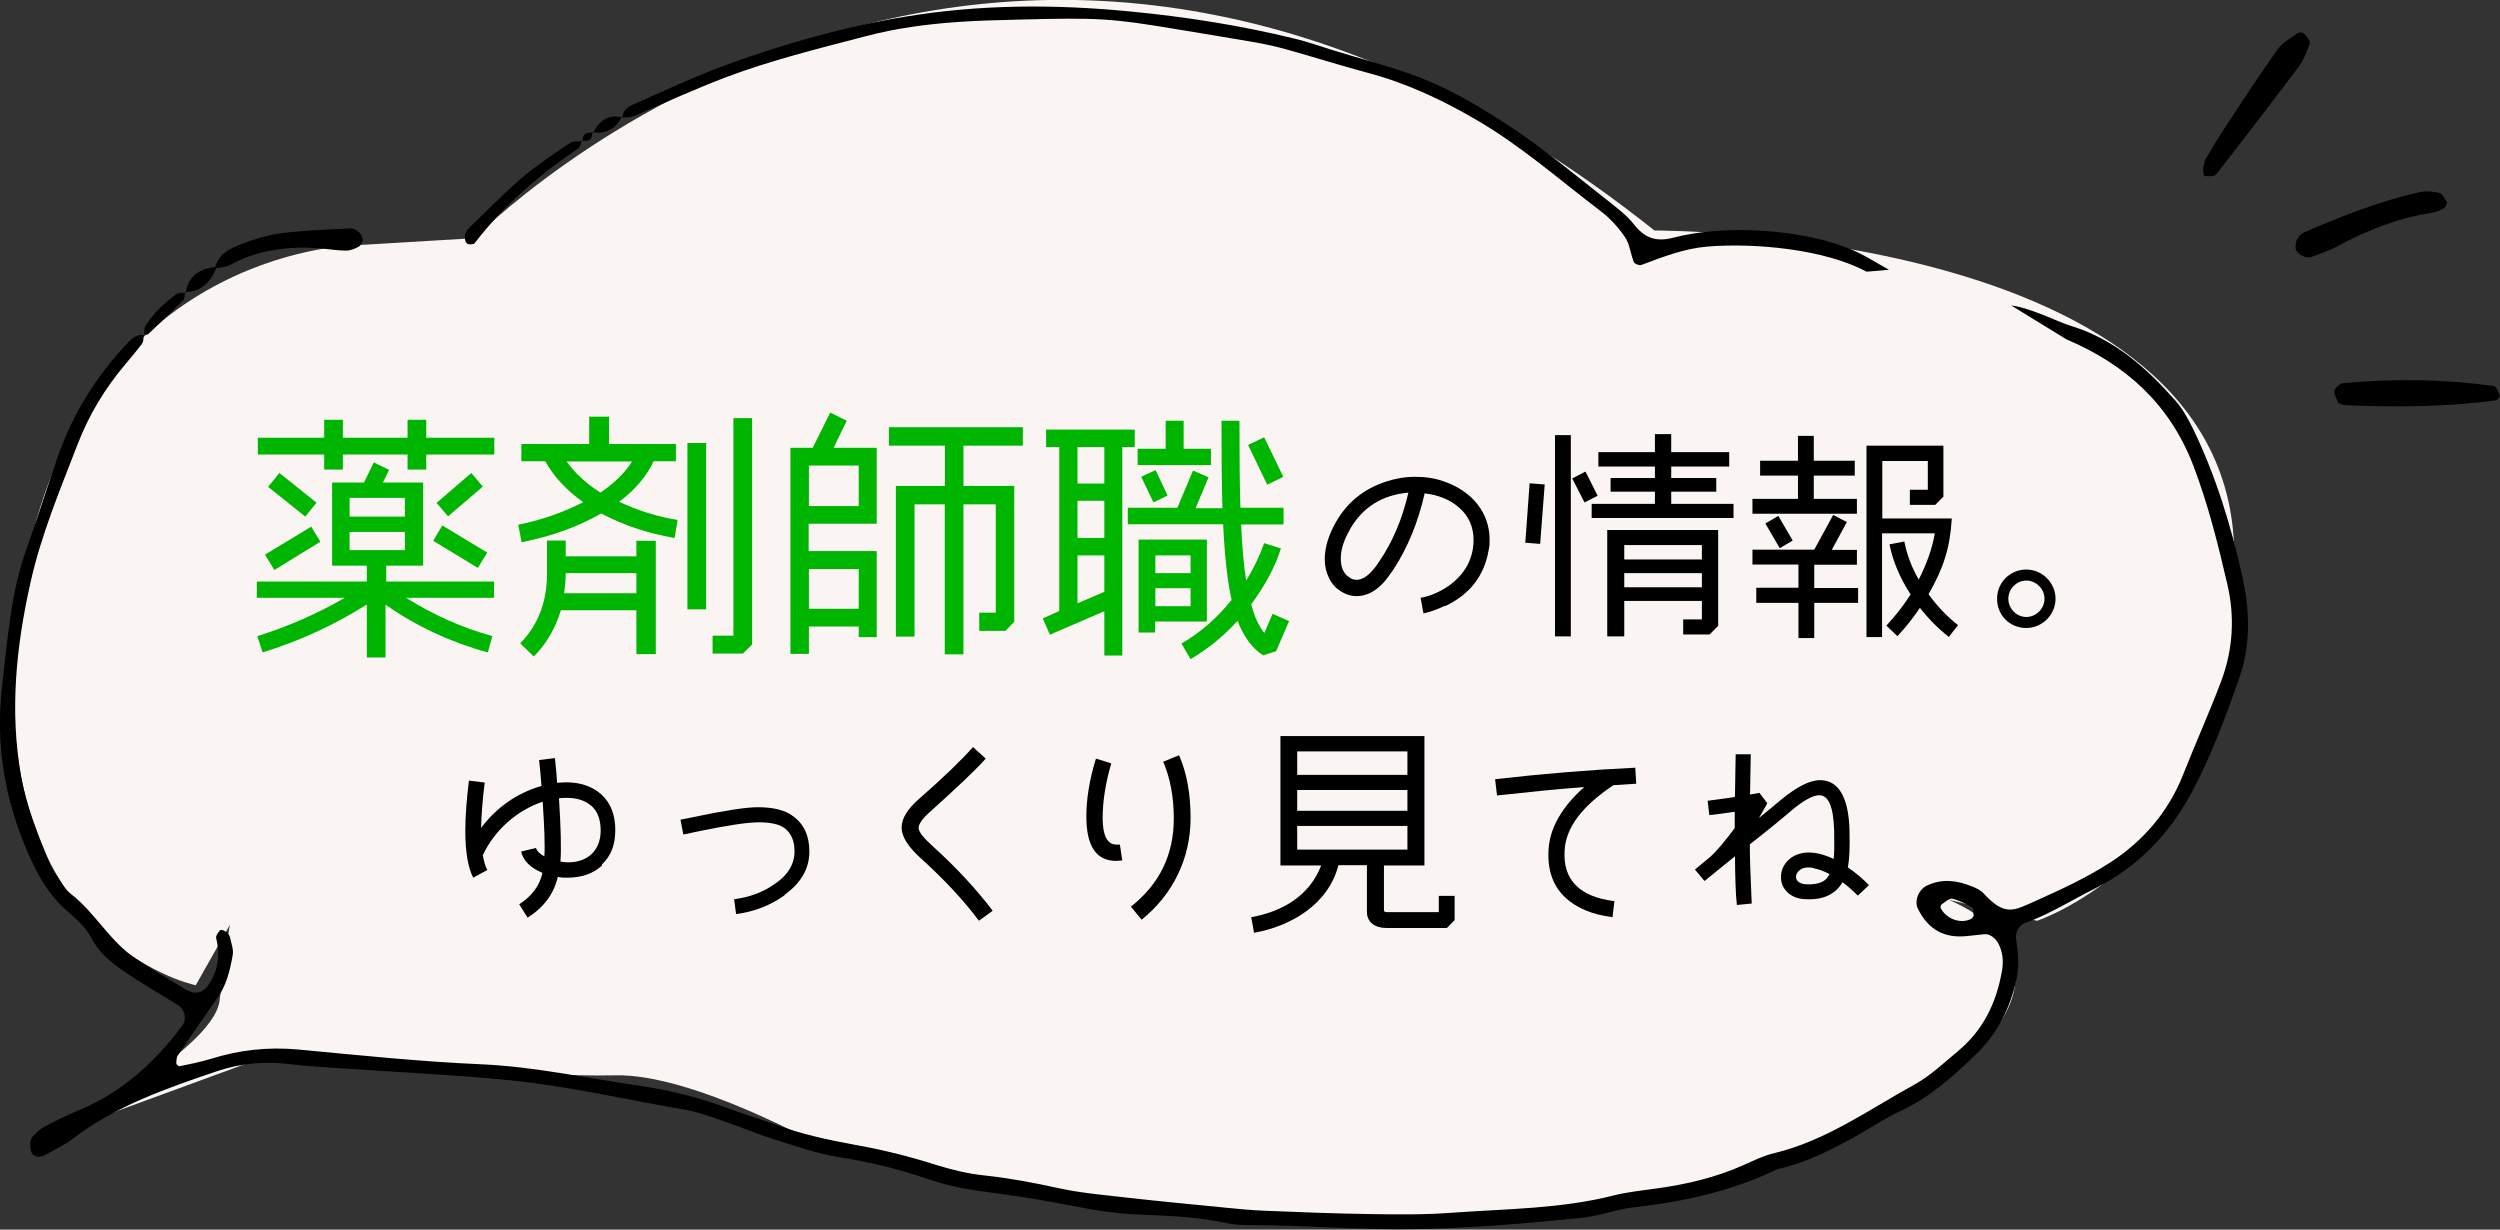 <?xml version="1.0" encoding="UTF-8"?>
<svg id="_固定" data-name="固定" xmlns="http://www.w3.org/2000/svg" viewBox="0 0 104.34 51.32">
  <rect x="0" y="0" width="104.34" height="51.32" fill="#333333" stroke="none"/>
  <defs>
    <style>
      .cls-1 {
        fill: #00b500;
      }

      .cls-2 {
        fill: #faf5f2;
      }
    </style>
  </defs>
  <path class="cls-2" d="M93.39,24.85c-.1,10.83-8.37,13.58-8.37,13.58l-3.7-.88s7.86,2.98-2.77,9.2c-10.63,6.22-31.27,3.7-31.27,3.7l-12.89-2.56s-5.48-3.1-8.73-3.01c-3.25.09-14.8-.7-14.8-.7l-9.28,3.4s7.35-3.58,7.59-5.85c.24-2.27.43-3.14.43-3.14l-1.43,2.53S-1.24,39.21.86,24.83s13.89-14.59,13.89-14.59l5.05-.3s21.8-22.16,49.25-.32c0,0,25.14-.09,24.17,14.38s-8.37,13.58-8.37,13.58"/>
  <g>
    <g>
      <path class="cls-1" d="M20.61,24.95h-3.66c1.16.73,2.35,1.25,3.6,1.6l-.19.68c-1.54-.42-2.96-1.08-4.27-1.99v2.2h-.78v-2.21c-1.38.87-2.83,1.53-4.35,2l-.22-.68c1.25-.39,2.47-.92,3.65-1.6h-3.67v-.68h4.59v-.66h-1.45v-3.47h1.33l.41-.84.64.31-.26.53h1.68v3.47h-1.54v.66h4.5v.68ZM20.63,18.97h-2.84v.63h-.78v-.63h-2.7v.63h-.78v-.63h-2.77v-.7h2.77v-.75h.78v.75h2.7v-.75h.78v.75h2.84v.7ZM13.37,22.61l-1.92,1.18-.39-.64,1.93-1.17.38.63ZM13.21,20.98l-.47.58-1.55-1.24.47-.58,1.55,1.24ZM16.9,21.56v-.78h-2.31v.78h2.31ZM16.9,22.96v-.76h-2.31v.76h2.31ZM20.34,23.06l-.4.64-1.86-1.13.38-.64,1.87,1.13ZM20.15,20.31l-1.45,1.24-.48-.56,1.45-1.25.48.57Z"/>
      <path class="cls-1" d="M28.14,22.45c-1.11-.19-2.12-.53-3.05-1.02-.95.55-2.06.95-3.32,1.2l-.14-.73c.96-.19,1.86-.51,2.71-.94-.71-.51-1.24-1.08-1.58-1.71h-1v-.72h2.83v-1.14h.83v1.14h2.79v.72h-.93c-.28.6-.75,1.18-1.44,1.69.76.36,1.57.62,2.44.76l-.12.74ZM27.37,27.3h-.81v-1.83h-3.15c-.24.78-.63,1.43-1.13,1.93l-.57-.55c.75-.76,1.12-1.73,1.12-2.93v-1.36h.78v.66h2.95v-.65h.81v4.73ZM26.56,24.76v-.84h-2.95c0,.27-.02.55-.07.84h3.01ZM23.65,19.26c.33.47.8.91,1.41,1.3.6-.41,1.04-.85,1.32-1.3h-2.73ZM29.47,25.43h-.78v-6.94h.78v6.94ZM31.39,26.9l-.39.38h-1.26v-.75h.87v-9.08h.78v9.44Z"/>
      <path class="cls-1" d="M36.6,26.59h-.76v-.44h-2.08v1.14h-.77v-8.6h.93l.73-1.47.69.34-.55,1.13h1.8v3.17h-2.84v1.14h2.84v3.59ZM35.84,21.12v-1.69h-2.08v1.69h2.08ZM35.84,25.41v-1.66h-2.08v1.66h2.08ZM42.67,18.6h-2.46v1.68h2.12v5.67l-.37.38h-1.09v-.76h.69v-4.52h-1.35v6.26h-.78v-6.26h-1.26v5.52h-.78v-6.29h2.05v-1.68h-2.34v-.77h5.59v.77Z"/>
      <path class="cls-1" d="M47.37,18.66h-.53v8.7h-.75v-1.85l-2.27.98-.3-.68.69-.31v-6.84h-.55v-.73h3.7v.73ZM46.09,20.18v-1.52h-1.12v1.52h1.12ZM46.09,22.45v-1.55h-1.12v1.55h1.12ZM46.09,24.7v-1.52h-1.12v2l1.12-.48ZM53.81,25.9l-.55,1.28-.54.17c-.46-.29-.81-.77-1.07-1.44-.58.64-1.23,1.17-1.96,1.6l-.38-.65c.79-.46,1.49-1.07,2.09-1.82-.17-.78-.29-1.83-.35-3.16h-3.98v-.69h2.07l.65-1.55.65.28-.54,1.29h1.12c-.03-.95-.04-2.18-.04-3.65h.75c0,1.46.01,2.68.04,3.63h1.8v.7h-1.77c.04.91.11,1.73.21,2.34.35-.57.6-1.12.75-1.56l.7.22c-.23.74-.64,1.52-1.24,2.33.14.53.32.92.55,1.2l.34-.8.69.3ZM50.54,19.41h-3.06v-.68h1.17v-1.17h.75v1.17h1.14v.68ZM50.37,25.94h-2.16v.46h-.69v-3.88h2.85v3.42ZM48.73,20.68l-.59.29-.51-1.07.6-.28.5,1.06ZM49.69,23.92v-.74h-1.47v.74h1.47ZM49.69,25.3v-.75h-1.47v.75h1.47ZM53.56,19.9l-.67.33-.8-1.66.67-.32.8,1.65Z"/>
      <path d="M60.31,25.28c-.33.16-.63.26-.9.32l-.12-.65c.4-.07.79-.24,1.16-.49.37-.26.64-.57.82-.92.16-.33.23-.66.23-1.01,0-.55-.21-1.01-.62-1.36-.37-.32-.85-.51-1.42-.58-.27,1.2-.71,2.27-1.31,3.19-.18.26-.33.46-.46.59-.33.34-.69.51-1.07.51-.25,0-.49-.08-.73-.25-.18-.12-.32-.29-.42-.5-.12-.24-.18-.5-.18-.79,0-.48.15-.99.46-1.54.47-.83,1.17-1.4,2.1-1.7.39-.13.8-.2,1.22-.2s.85.06,1.24.21c1.13.4,1.86,1.29,1.86,2.41,0,.14,0,.29-.04.44-.18,1.06-.78,1.85-1.82,2.34ZM56.33,22.12c-.25.43-.37.83-.37,1.19s.11.62.33.77c.1.08.21.12.33.12.29,0,.61-.25.94-.76.56-.82.97-1.78,1.22-2.88-1.11.1-1.92.62-2.45,1.55Z"/>
      <path d="M64.47,20.22l-.19,2.48-.62-.05.18-2.48.63.05ZM65.56,26.56h-.66v-8.4h.66v8.4ZM66.68,20.69l-.55.28-.51-1,.55-.29.51,1.01ZM72.35,21.62h-5.92v-.59h2.64v-.51h-1.85v-.57h1.85v-.48h-2.36v-.6h2.36v-.75h.68v.75h2.42v.6h-2.42v.48h1.88v.57h-1.88v.51h2.6v.59ZM71.71,26.12l-.36.36h-1.1v-.63h.78v-.77h-3.24v1.48h-.71v-4.44h4.63v4ZM71.03,23.35v-.6h-3.24v.6h3.24ZM71.03,24.51v-.59h-3.24v.59h3.24Z"/>
      <path d="M77.5,21.44h-4.36v-.62h1.9v-.97h-1.58v-.62h1.58v-1.04h.66v1.04h1.71v.62h-1.71v.97h1.8v.62ZM77.55,25.16h-1.83v1.47h-.66v-1.47h-1.76v-.63h1.76v-.97h-1.92v-.62h2.58l.79-1.45.57.3-.63,1.16h1.05v.62h-1.78v.97h1.83v.63ZM74.82,22.56l-.54.32-.6-1.03.54-.32.6,1.03ZM81.33,26.58c-.44-.35-.84-.75-1.2-1.21-.29.43-.6.82-.94,1.18l-.46-.44c.38-.41.72-.84,1.01-1.3-.45-.7-.74-1.39-.88-2.09l.62-.12c.1.53.3,1.07.6,1.59.33-.65.57-1.31.67-1.93h-2.2v4.33h-.65v-7.99h3.21v2.13l-.34.34h-1.06v-.63h.75v-1.2h-1.9v2.4h2.9c-.07,1.23-.35,2.08-.97,3.16.36.5.77.93,1.23,1.29l-.38.49Z"/>
      <path d="M84.57,26.21c-.69,0-1.22-.53-1.22-1.22s.55-1.22,1.22-1.22,1.22.56,1.22,1.22-.55,1.22-1.22,1.22ZM84.57,24.23c-.41,0-.75.35-.75.76s.34.76.75.76.76-.35.76-.76-.35-.76-.76-.76Z"/>
      <path d="M25.14,36.11c-.37.35-.86.52-1.45.52-.14,0-.27,0-.41-.03-.16.7-.58,1.27-1.26,1.7l-.35-.56c.53-.34.85-.77.97-1.31-.5-.21-.8-.5-.89-.89l.62-.15c.04.13.16.25.35.35.03-.46,0-1.21-.07-2.28-1.08.36-2.01,1.19-2.5,2.23.05.26.1.47.19.62l-.59.32c-.21-.4-.33-1.05-.33-1.94,0-.59.05-1.3.15-2.11l.66.08c-.09.72-.14,1.34-.15,1.89.66-.87,1.5-1.45,2.52-1.75-.03-.42-.07-.78-.1-1.08l.66-.08c.03.3.07.64.09,1.03.13,0,.25-.02.37-.02.61,0,1.1.17,1.47.5.39.35.59.85.59,1.49s-.19,1.1-.57,1.45ZM24.66,33.62c-.24-.21-.58-.32-1-.32-.11,0-.22,0-.33.02.08,1.25.1,2.13.06,2.64.11.02.22.03.33.03.79,0,1.35-.48,1.35-1.33,0-.46-.13-.8-.4-1.04Z"/>
      <path d="M32.75,37.36c-.58.42-1.26.69-2.03.79l-.08-.62c.62-.08,1.17-.28,1.64-.6.59-.38.88-.85.88-1.4,0-.44-.14-.76-.42-.97-.22-.16-.58-.24-1.07-.24s-1.33.13-2.59.39l-.56.12-.12-.62.55-.11c1.29-.27,2.18-.41,2.68-.41.64,0,1.13.12,1.45.36.47.33.7.83.7,1.49,0,.7-.34,1.31-1.03,1.8Z"/>
      <path d="M40.85,38.42c-.65-.87-1.46-1.73-2.42-2.6-.53-.48-.8-.9-.8-1.28s.24-.77.73-1.2c1.04-.91,1.78-1.63,2.25-2.16l.53.48c-.38.44-1.16,1.17-2.31,2.21-.33.29-.49.52-.49.68s.19.41.57.75c1.03.93,1.86,1.84,2.52,2.71l-.56.41Z"/>
      <path d="M46.84,35.91c-.08,0-.18.02-.26.02-.83,0-1.24-.62-1.24-1.85,0-.74.13-1.54.4-2.42l.64.2c-.24.82-.36,1.58-.36,2.29s.19,1.1.57,1.1c.05,0,.1,0,.15,0l.1.67ZM47.65,38.39l-.45-.55c1.19-.94,1.79-2.16,1.79-3.68,0-.89-.15-1.68-.44-2.37l.66-.27c.33.76.48,1.63.48,2.62,0,1.69-.74,3.2-2.05,4.25Z"/>
      <path d="M60.72,38.39l-.33.34h-2.54c-.45,0-.8-.23-.8-.67v-1.95h-1.19c-.41,1.62-1.97,2.55-3.52,2.82l-.12-.65c1.29-.23,2.44-.89,2.92-2.16h-1.7v-5.4h6.01v5.4h-1.69v1.86c0,.07.04.09.12.09h2.17v-.68h.66v1.01ZM58.74,32.34v-.98h-4.6v.98h4.6ZM58.74,33.84v-.87h-4.6v.87h4.6ZM58.74,35.46v-.99h-4.6v.99h4.6Z"/>
      <path d="M68.28,32.71l-.94.06c-1.31.87-2,1.78-2.04,2.74-.07,1.22.63,1.92,2.08,2.1l-.08.67c-.86-.11-1.52-.39-1.98-.83-.51-.48-.74-1.15-.69-1.98.05-.91.55-1.79,1.49-2.62-1.13.08-2.34.21-3.64.35l-.08-.68c2.02-.23,3.97-.39,5.85-.48l.04.67Z"/>
      <path d="M77.53,37.37c-.18-.18-.38-.36-.63-.55-.29.49-.78.74-1.5.71-.34,0-.62-.11-.81-.3-.18-.18-.26-.38-.26-.63,0-.53.45-1.02,1.16-1.02.32,0,.66.09,1.04.27.03-.26.03-.66.02-1.19-.03-.98-.23-1.47-.62-1.47-.27,0-.67.22-1.2.67-.36.31-.92.77-1.7,1.38,0,.55.03,1.38.08,2.47l-.62.06c-.05-.42-.07-1.1-.08-2.03-.49.39-.91.74-1.27,1.03l-.4-.48.63-.52c.29-.26.62-.66,1.03-1.21v-.68c-.37.06-.73.1-1.06.14l-.07-.6c.36-.05.74-.09,1.14-.16l.03-1.78h.63s-.03,1.68-.03,1.68l.39-.07.33.43c-.08.17-.21.37-.35.62.33-.27.63-.51.91-.75.66-.55,1.21-.83,1.65-.83.14,0,.28.03.4.08.51.22.79.9.82,2,.02.71,0,1.23-.07,1.56.34.23.63.48.88.74l-.46.44ZM75.71,36.23c-.33-.07-.55,0-.68.17-.08.1-.09.2-.05.3.07.14.22.21.49.21.34,0,.6-.07.75-.23.05-.05.09-.11.14-.2-.24-.12-.47-.21-.66-.24Z"/>
    </g>
    <g>
      <path d="M97.59,16.83c-.06-.16-.14-.31-.17-.47-.01-.07.07-.18.14-.24.06-.06.16-.12.24-.13,2.1-.19,4.19-.17,6.28.12.1.01.2.25.25.4.02.04-.1.19-.17.2-2.09.28-4.2.29-6.3.2-.09,0-.18-.06-.27-.09Z"/>
      <path d="M102.14,8.43c-.04.09-.06.21-.13.25-.15.09-.32.17-.5.2-1.42.21-2.73.73-3.98,1.41-.33.18-.69.29-1.04.43-.25.1-.65-.12-.68-.35-.03-.31.12-.57.37-.68,1.56-.67,3.14-1.3,4.8-1.67.26-.06.56-.03.83.03.13.03.21.25.32.38Z"/>
      <path d="M92.02,6.69c.24-.39.52-.88.83-1.35.72-1.1,1.44-2.2,2.2-3.27.2-.29.55-.48.85-.69.06-.04.22-.03.27.03.1.11.26.3.23.4-.12.35-.26.71-.48,1-1.13,1.5-2.27,2.99-3.43,4.47-.07.1-.32.07-.48.07-.02,0-.06-.17-.06-.26,0-.09.03-.18.07-.38Z"/>
    </g>
    <g>
      <path d="M83.94,12.75c.38.04.75.18,1.11.31.48.17.95.41,1.44.56,1.79.56,3.12,1.76,4.32,3.12.29.33.51.74.71,1.14.96,1.98,1.6,4.07,2.07,6.2.3,1.38.36,2.78-.12,4.18-.57,1.64-1.18,3.28-1.99,4.8-.92,1.72-2.24,3.12-4.04,4.02-.98.49-1.9,1.08-2.94,1.45-.22.08-.39.38-.36.62.08.57.15,1.13.02,1.72-.27,1.23-.8,2.28-1.72,3.16-.93.9-1.88,1.75-3.06,2.31-.35.16-.69.35-1.02.55-1.33.79-2.66,1.56-4.19,1.91-1.88.91-3.87,1.35-5.93,1.58-.76.08-1.5.38-2.26.45-2.36.24-4.73.44-7.11.47-2.19.03-4.37-.16-6.55-.17-.38,0-.78,0-1.15-.09-1.27-.27-2.55-.3-3.84-.36-.78-.04-1.53-.15-2.29-.3-1.2-.23-2.4-.45-3.62-.6-.9-.11-1.77-.26-2.63-.55-1.21-.42-2.46-.73-3.74-.93-.94-.14-1.86-.48-2.78-.76-.67-.21-1.32-.49-1.99-.72-.55-.19-1.1-.4-1.66-.5-2.47-.42-4.92-1-7.41-1.24-2.3-.23-4.62-.33-6.93-.49-.77-.05-1.54-.1-2.31-.19-.98-.11-1.94-.01-2.86.29-2.13.72-4.26,1.45-6.08,2.84-.35.27-.77.46-1.16.68-.17.09-.36.11-.51-.04-.13-.14-.13-.61,0-.73.13-.13.26-.29.43-.38.51-.27,1.03-.53,1.56-.75,1.77-.75,3.13-1.99,4.26-3.51.19-.26.11-.66-.17-.84-.76-.48-1.54-.92-2.28-1.43-.53-.36-1.03-.77-1.34-1.37-.24-.47-.63-.8-1.02-1.14-.7-.6-1.15-1.36-1.53-2.19C.24,33.57-.2,31.2.08,28.71c.11-.96.2-1.92.34-2.87.15-1.02.35-2.02.71-3,.46-1.27.85-2.56,1.3-3.83.63-1.78,1.61-3.35,2.92-4.72.18-.18.37-.36.66-.3h-.01c-.02.11,0,.26-.07.35-.23.31-.48.6-.73.9-.83.99-1.49,2.08-1.96,3.3-.74,1.92-1.54,3.82-1.98,5.83-.59,2.65-.86,5.32-.38,8.03.23,1.28.72,2.46,1.2,3.65.07.18.18.34.29.5.18.26.34.57.59.76,1.02.79,1.63,1.99,2.72,2.71.69.46,1.42.88,2.13,1.31.05.03.12.05.18.07.22.09.52-.03.67-.24.45-.62.54-1.29.36-2.02-.02-.08.08-.21.15-.3.08-.1.39.09.43.28.05.25.16.52.11.75-.11.63-.26,1.26-.65,1.8-.56.79-1.1,1.58-1.64,2.38-.06.09-.06.23-.06.34,0,.04.1.12.14.11.44-.09.88-.18,1.31-.31,1.18-.37,2.37-.5,3.61-.39,2.56.24,5.12.51,7.69.62,2.2.1,4.33.57,6.49.88,1.33.19,2.65.52,3.91,1,.6.23,1.22.4,1.82.62,1.09.41,2.21.65,3.35.86,1.14.2,2.26.48,3.36.83.68.21,1.36.38,2.06.45,1.03.11,2.03.3,3.04.52.94.21,1.91.29,2.86.4,1.41.16,2.81.29,4.22.43.51.05,1.02.1,1.54.12,1.48.06,2.95.12,4.43.14,1.16.02,2.32.03,3.47-.06,2.24-.16,4.5-.16,6.7-.72.56-.14,1.14-.2,1.71-.28,1.28-.17,2.53-.46,3.71-.99.41-.18.82-.39,1.26-.49,2.17-.52,3.96-1.82,5.87-2.87.67-.37,1.24-.92,1.83-1.41,1.03-.86,1.58-2,1.81-3.31.07-.39.05-.76-.13-1.13-.11-.23-.36-.44-.59-.42-.26.02-.51.06-.76.08-.94.09-1.59-.28-2.02-1.13-.17-.33.02-.81.37-.98.63-.3,1.25-.22,1.87.03.18.07.37.16.49.29.92,1,1.27.72,2.22.3,1.05-.47,2.11-.96,3.08-1.59,1.37-.89,2.42-2.11,3.03-3.65.52-1.32,1.1-2.6,1.6-3.93.49-1.32.56-2.66.26-3.98-.39-1.69-.81-3.37-1.43-5-.99-2.57-2.81-4.21-5.3-5.27M82.37,38.21c-.02-.12,0-.3-.05-.33-.26-.15-.54-.3-.83-.37-.13-.03-.31.14-.46.24-.03.02-.06.12-.03.16.25.46.84.66,1.27.44.05-.02.07-.09.11-.13Z"/>
      <path d="M8.98,11.14c.16-.56.64-.78,1.11-.96.54-.2,1.1-.38,1.67-.45.95-.12,1.91-.15,2.87-.2.11,0,.25.07.34.15.09.08.17.21.17.32,0,.1-.08.24-.16.29-.16.09-.36.17-.53.17-.38,0-.76-.07-1.15-.1-1.3-.09-2.56.07-3.72.71-.16.09-.37.08-.55.12l-.04-.05Z"/>
      <path d="M7.72,12.19c-.02.12,0,.28-.08.35-.48.48-.97.95-1.46,1.41-.03.03-.12,0-.18,0h.01c.02-.11,0-.26.06-.35.35-.54.8-.98,1.32-1.34.09-.06.24-.03.36-.04l-.02-.03Z"/>
      <path d="M7.75,12.22c.11-.71.58-1,1.24-1.08,0,0,.04.05.04.05-.24.58-.62.98-1.3,1,0,0,.02.03.02.03Z"/>
    </g>
    <g>
      <path d="M77.9,11.34c-1.73-.94-4.66-1.21-6.63-1.05-.97.08-1.87.43-2.77.77-.08.03-.28-.05-.31-.12-.14-.35-.17-.76-.38-1.06-.29-.42-.65-.81-1.06-1.11-1.68-1.28-3.28-2.69-5.12-3.76-1.45-.85-2.95-1.55-4.58-1.98-1.12-.3-2.22-.65-3.33-.96-.43-.12-.87-.22-1.32-.3-1.08-.19-2.16-.36-3.23-.54-2.8-.47-3.32-.5-6.72-.41-.84.02-1.67.04-2.51.1-1.28.09-2.55.26-3.8.59-1.99.52-3.99,1.01-5.91,1.74-1.2.46-2.37.99-3.55,1.5-.24.1-.47.2-.73.13l.03.04c0-.31.22-.46.45-.56,1.29-.57,2.57-1.17,3.9-1.66,2.41-.88,4.89-1.58,7.43-2,3.12-.52,6.27-.53,9.42-.22,2.3.22,4.59.58,6.84,1.13.56.13,1.1.33,1.66.5,1.04.32,2.1.6,3.13.96,1.59.55,3.03,1.42,4.41,2.34,1.38.93,2.66,2.01,3.98,3.04.35.28.72.56.99.91.45.57.91.75,1.65.56,2.13-.56,5.28-.36,7.3.44.59.23,1.14.59,1.7.9"/>
      <path d="M24.29,5.86c-.05.11-.07.27-.15.33-1.64,1.11-3.12,2.38-4.33,3.96-.05.06-.26.07-.32.01-.07-.06-.11-.22-.09-.33.02-.11.1-.24.18-.32.73-.71,1.44-1.43,2.2-2.09.63-.53,1.32-.99,2-1.45.13-.09.35-.06.53-.08l-.02-.03Z"/>
      <path d="M25.95,4.87c-.25.52-.67.73-1.23.65,0,0,.03.03.03.03.26-.51.63-.81,1.24-.64l-.03-.04Z"/>
      <path d="M24.32,5.89c-.01-.31.16-.39.43-.34,0,0-.03-.03-.03-.03.01.3-.15.39-.42.35l.02.03Z"/>
    </g>
  </g>
</svg>